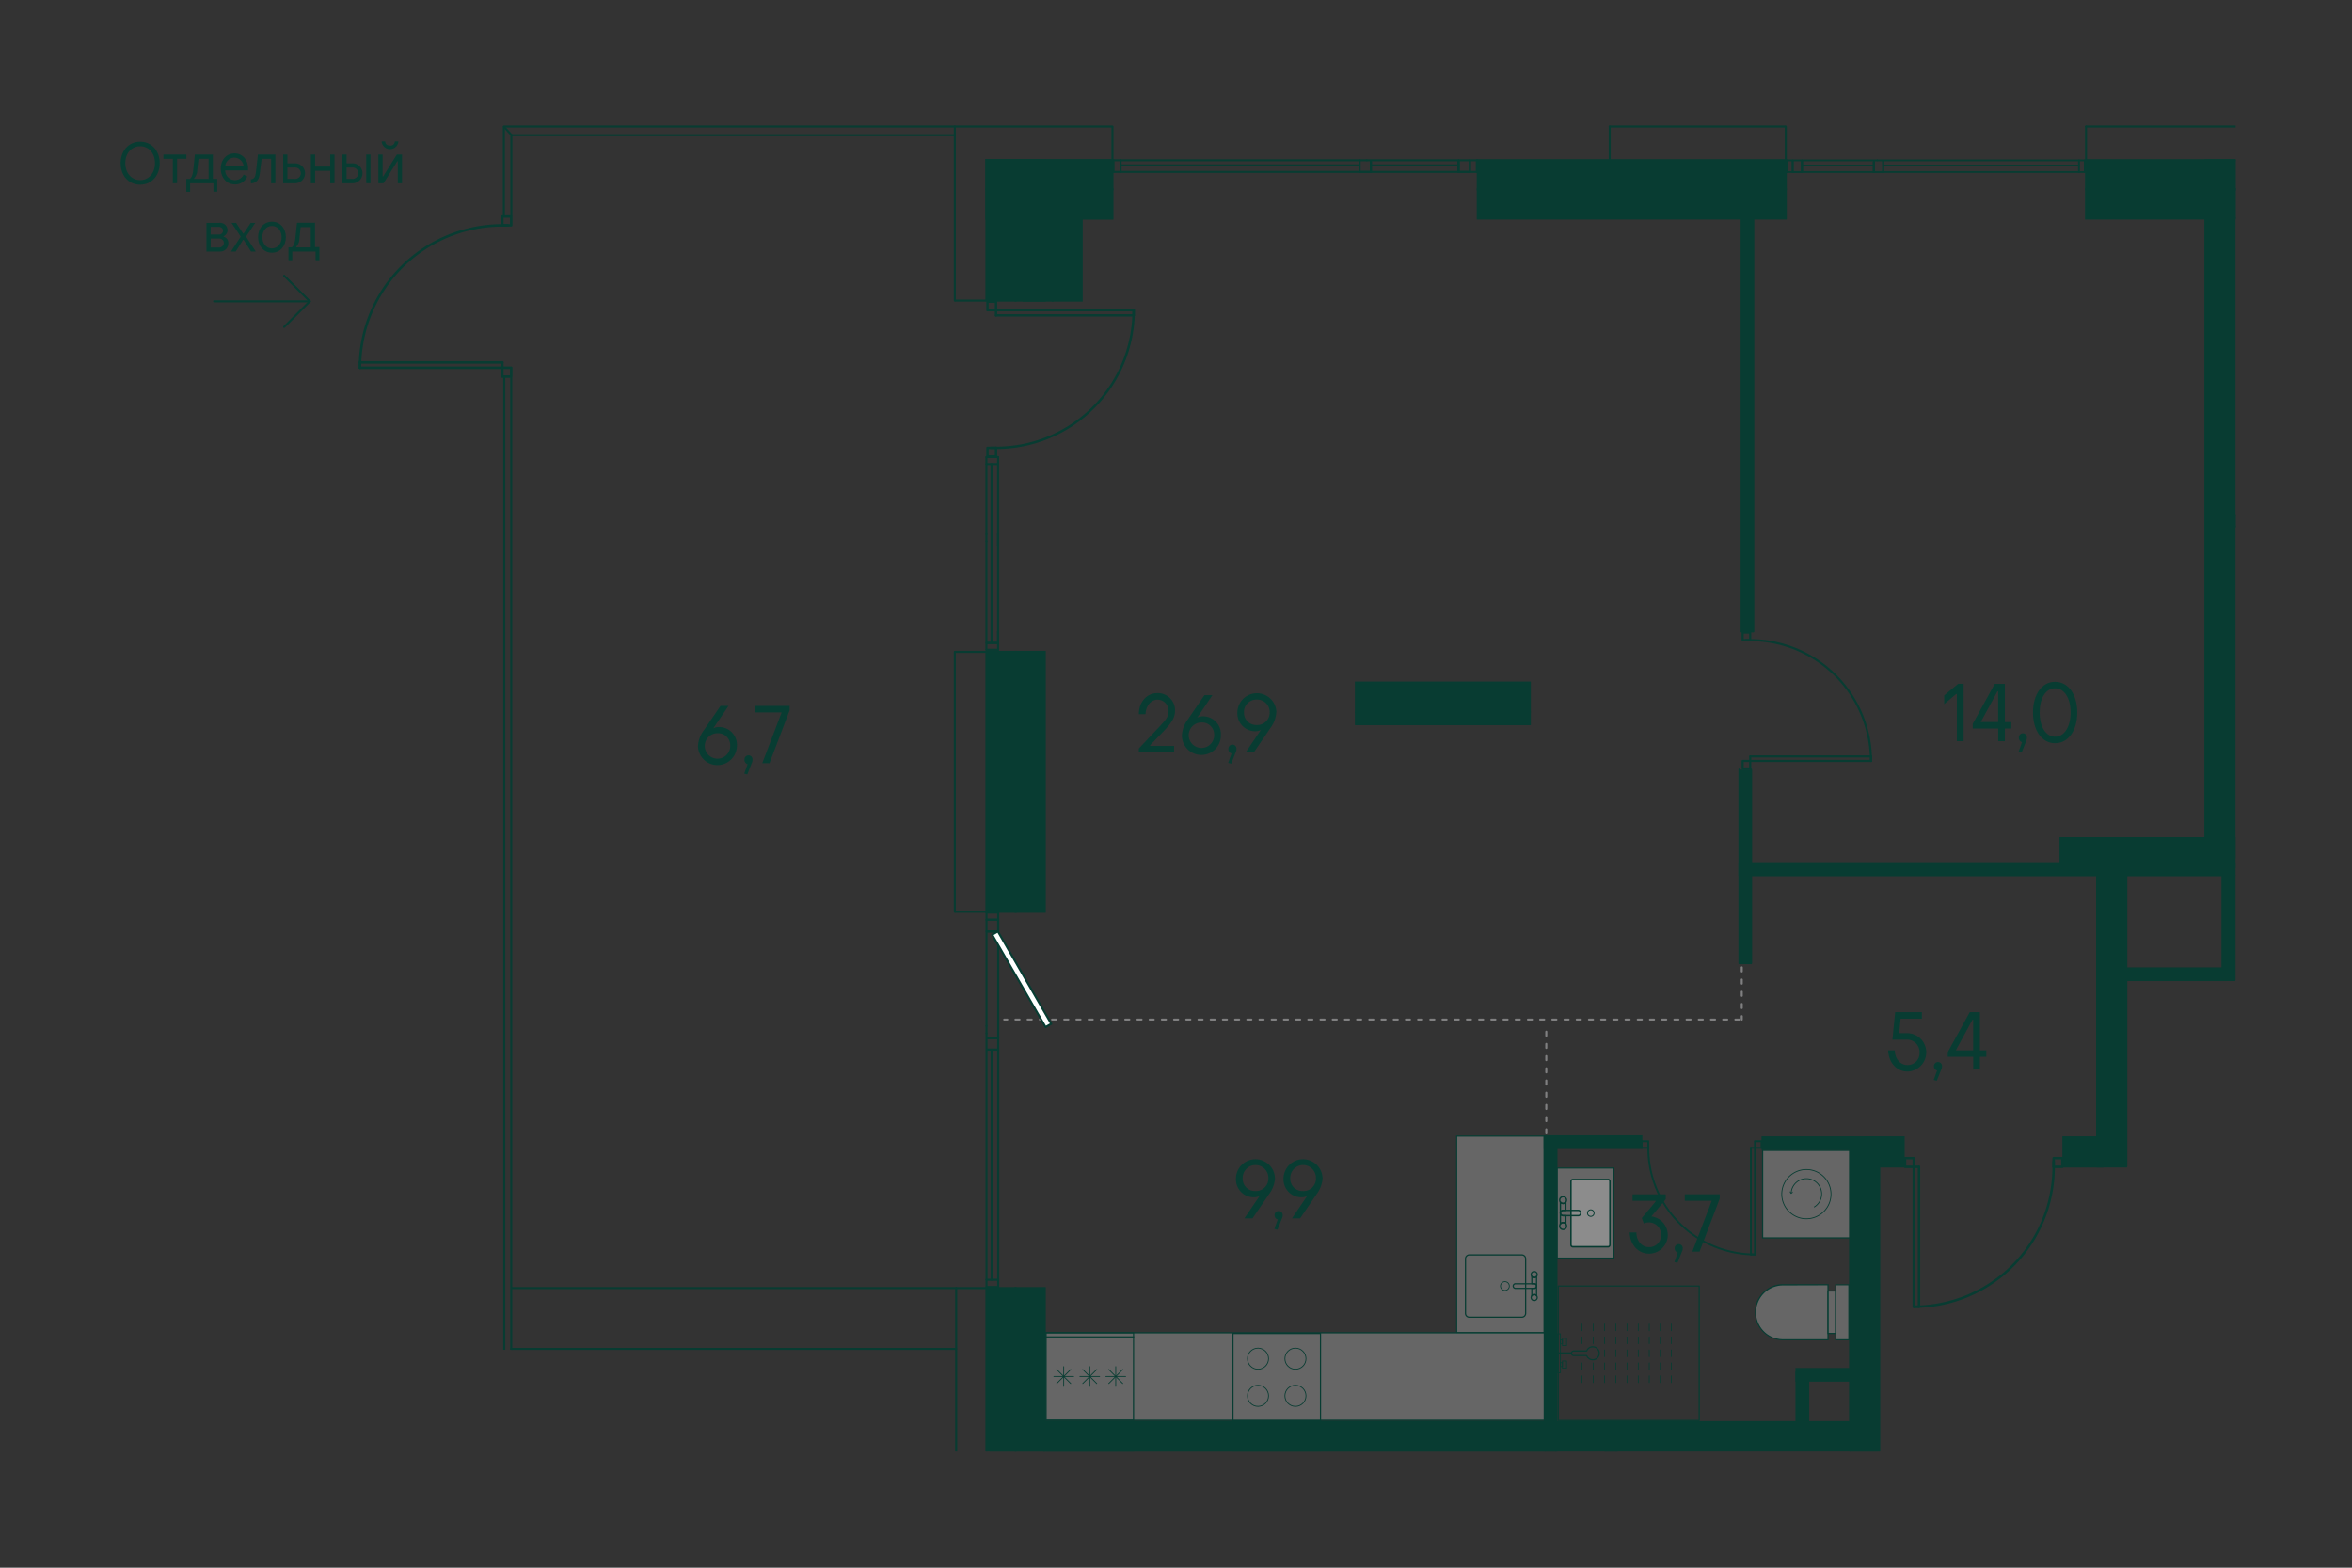 <svg id="Слой_1" data-name="Слой 1" xmlns="http://www.w3.org/2000/svg" xmlns:xlink="http://www.w3.org/1999/xlink" viewBox="0 0 867.4 578.27"><rect x="0" y="0" width="867.4" height="578.27" fill="#333333" stroke="none"/><defs><clipPath id="clip-path"><rect width="867.4" height="578.27" fill="none"/></clipPath><clipPath id="clip-path-2"><polygon points="40.82 42.52 40.82 497.9 352.23 497.9 352.23 535.41 824.5 535.41 824.5 42.52 40.82 42.52" fill="none"/></clipPath><clipPath id="clip-path-3"><rect x="650.03" y="424.34" width="32.29" height="32.29" fill="none"/></clipPath><clipPath id="clip-path-6"><rect x="647.4" y="473.89" width="26.76" height="20.28" fill="none"/></clipPath><clipPath id="clip-path-7"><rect x="647.4" y="473.89" width="26.76" height="20.28" fill="none"/></clipPath><clipPath id="clip-path-8"><rect x="674.17" y="476.19" width="2.83" height="15.68" fill="none"/></clipPath><clipPath id="clip-path-9"><rect x="674.17" y="476.19" width="2.83" height="15.68" fill="none"/></clipPath><clipPath id="clip-path-10"><rect x="677.02" y="473.89" width="4.85" height="20.28" fill="none"/></clipPath><clipPath id="clip-path-11"><rect x="677.02" y="473.89" width="4.85" height="20.28" fill="none"/></clipPath><clipPath id="clip-path-12"><rect x="574.23" y="430.84" width="20.93" height="33.25" fill="none"/></clipPath><clipPath id="clip-path-13"><rect x="574.23" y="430.84" width="20.93" height="33.25" fill="none"/></clipPath><clipPath id="clip-path-14"><rect x="579.37" y="435.07" width="14.3" height="24.79" fill="none"/></clipPath><clipPath id="clip-path-15"><rect x="579.37" y="435.07" width="14.3" height="24.79" fill="none"/></clipPath><clipPath id="clip-path-17"><rect x="385.01" y="535.31" width="184.16" height="32.29" fill="none"/></clipPath><clipPath id="clip-path-19"><rect x="536.9" y="567.59" width="32.29" height="73.37" fill="none"/></clipPath><clipPath id="clip-path-21"><rect x="537.19" y="419.05" width="32.29" height="72.55" fill="none"/></clipPath><clipPath id="clip-path-24"><rect x="385.41" y="491.62" width="184.14" height="32.29" fill="none"/></clipPath><clipPath id="clip-path-25"><rect x="385.41" y="491.62" width="184.14" height="32.29" fill="none"/></clipPath></defs><g clip-path="url(#clip-path)"><line x1="641.49" y1="376.08" x2="370.34" y2="376.08" fill="none" stroke="#808081" stroke-linecap="round" stroke-linejoin="round" stroke-width="0.75" stroke-dasharray="1.5 3"/><line x1="570.26" y1="380.56" x2="570.26" y2="426.81" fill="none" stroke="#808081" stroke-linecap="round" stroke-linejoin="round" stroke-width="0.75" stroke-dasharray="1.5 3"/><line x1="642.35" y1="329.83" x2="642.35" y2="376.08" fill="none" stroke="#808081" stroke-linecap="round" stroke-linejoin="round" stroke-width="0.75" stroke-dasharray="1.5 3"/><g clip-path="url(#clip-path-2)"><g opacity="0.25"><g clip-path="url(#clip-path-3)"><rect x="650.03" y="424.34" width="32.29" height="32.29" fill="#fff"/></g></g></g><path d="M650.26,424.56H682.1V456.4H650.26Zm-.45,32.29h32.74V424.11H649.81Z" fill="#083c32"/><g clip-path="url(#clip-path-2)"><path d="M657.1,440.48a9.08,9.08,0,1,0,9.08-9.08A9.08,9.08,0,0,0,657.1,440.48Z" fill="none" stroke="#083c32" stroke-miterlimit="10" stroke-width="0.3"/><path d="M669,445.27a5.63,5.63,0,1,0-8.44-5.22" fill="none" stroke="#083c32" stroke-miterlimit="10" stroke-width="0.3"/></g><polygon points="660.09 439.84 660.55 440.39 661.1 439.94 661.15 439.51 660.59 439.96 660.13 439.41 660.09 439.84" fill="#083c32"/><g clip-path="url(#clip-path-2)"><g opacity="0.25"><g clip-path="url(#clip-path-6)"><g clip-path="url(#clip-path-7)"><path d="M657.54,494.17a10.14,10.14,0,1,1,0-20.28h16.62v20.28Z" fill="#fff"/></g></g></g><path d="M673.94,474.11V494h-16.4a9.92,9.92,0,1,1,0-19.84Zm.45-.45H657.54a10.37,10.37,0,0,0,0,20.74h16.85Z" fill="#083c32"/><g opacity="0.25"><g clip-path="url(#clip-path-8)"><g clip-path="url(#clip-path-9)"><rect x="674.17" y="476.19" width="2.83" height="15.68" fill="#fff"/></g></g></g><path d="M676.78,491.65h-2.39V476.41h2.39Zm.45-15.69h-3.29V492.1h3.29Z" fill="#083c32"/><g opacity="0.25"><g clip-path="url(#clip-path-10)"><g clip-path="url(#clip-path-11)"><rect x="677.02" y="473.89" width="4.85" height="20.28" fill="#fff"/></g></g></g><path d="M681.64,494h-4.4V474.11h4.4Zm.46-20.29h-5.31V494.4h5.31Z" fill="#083c32"/><g opacity="0.25"><g clip-path="url(#clip-path-12)"><g clip-path="url(#clip-path-13)"><rect x="574.23" y="430.84" width="20.93" height="33.25" fill="#fff"/></g></g></g><path d="M594.94,463.86H574.46v-32.8h20.48Zm.45-33.24H574v33.7h21.39Z" fill="#083c32"/><g opacity="0.25"><g clip-path="url(#clip-path-14)"><g clip-path="url(#clip-path-15)"><path d="M580.08,435.07H593a.71.71,0,0,1,.71.71v23.38a.71.71,0,0,1-.71.71H580.08a.7.7,0,0,1-.7-.7V435.77A.71.71,0,0,1,580.08,435.07Z" fill="#fff"/></g></g></g><path d="M593,435.32a.45.45,0,0,1,.45.46v23.38a.45.45,0,0,1-.45.45H580.08a.45.45,0,0,1-.45-.45V435.78a.45.45,0,0,1,.45-.46Zm0-.51H580.08a1,1,0,0,0-1,1v23.38a1,1,0,0,0,1,1H593a1,1,0,0,0,1-1V435.78a1,1,0,0,0-1-1" fill="#083c32"/><path d="M586.67,446.26a1.21,1.21,0,1,1-1.21,1.21A1.21,1.21,0,0,1,586.67,446.26Z" fill="none" stroke="#083c32" stroke-linecap="round" stroke-linejoin="round" stroke-width="0.34"/><path d="M576.46,451a1.23,1.23,0,0,1,1,.52v-3.1h-1a1,1,0,0,1-1-1v4.06A1.23,1.23,0,0,1,576.46,451Z" fill="none" stroke="#083c32" stroke-linecap="round" stroke-linejoin="round" stroke-width="0.51"/><path d="M576.46,443.92a1.23,1.23,0,0,1-1-.52v4.07a1,1,0,0,1,1-1h1v-3.1A1.23,1.23,0,0,1,576.46,443.92Z" fill="none" stroke="#083c32" stroke-linecap="round" stroke-linejoin="round" stroke-width="0.51"/><path d="M575.47,447.47h0a1,1,0,0,1,1-1h5.75a1,1,0,0,1,0,1.93h-5.75A1,1,0,0,1,575.47,447.47Z" fill="none" stroke="#083c32" stroke-linecap="round" stroke-linejoin="round" stroke-width="0.51"/><path d="M576.46,451a1.26,1.26,0,1,1-1.25,1.26A1.26,1.26,0,0,1,576.46,451Z" fill="none" stroke="#083c32" stroke-linecap="round" stroke-linejoin="round" stroke-width="0.51"/><path d="M576.46,441.42a1.25,1.25,0,1,1-1.25,1.25A1.25,1.25,0,0,1,576.46,441.42Z" fill="none" stroke="#083c32" stroke-linecap="round" stroke-linejoin="round" stroke-width="0.51"/><line x1="673.03" y1="571.57" x2="673.03" y2="569.09" fill="none" stroke="#083c32" stroke-linecap="round" stroke-miterlimit="10" stroke-width="0.3"/><line x1="673.03" y1="566.78" x2="673.03" y2="564.3" fill="none" stroke="#083c32" stroke-linecap="round" stroke-miterlimit="10" stroke-width="0.3"/><line x1="673.03" y1="557.21" x2="673.03" y2="554.73" fill="none" stroke="#083c32" stroke-linecap="round" stroke-miterlimit="10" stroke-width="0.3"/><line x1="673.03" y1="552.42" x2="673.03" y2="549.94" fill="none" stroke="#083c32" stroke-linecap="round" stroke-miterlimit="10" stroke-width="0.3"/><line x1="656.43" y1="571.57" x2="656.43" y2="569.09" fill="none" stroke="#083c32" stroke-linecap="round" stroke-miterlimit="10" stroke-width="0.3"/><line x1="656.43" y1="566.78" x2="656.43" y2="564.3" fill="none" stroke="#083c32" stroke-linecap="round" stroke-miterlimit="10" stroke-width="0.3"/><line x1="656.43" y1="561.99" x2="656.43" y2="559.52" fill="none" stroke="#083c32" stroke-linecap="round" stroke-miterlimit="10" stroke-width="0.3"/><line x1="656.43" y1="557.21" x2="656.43" y2="554.73" fill="none" stroke="#083c32" stroke-linecap="round" stroke-miterlimit="10" stroke-width="0.3"/><line x1="656.43" y1="552.42" x2="656.43" y2="549.94" fill="none" stroke="#083c32" stroke-linecap="round" stroke-miterlimit="10" stroke-width="0.3"/><line x1="660.58" y1="571.57" x2="660.58" y2="569.09" fill="none" stroke="#083c32" stroke-linecap="round" stroke-miterlimit="10" stroke-width="0.3"/><line x1="660.58" y1="566.78" x2="660.58" y2="564.3" fill="none" stroke="#083c32" stroke-linecap="round" stroke-miterlimit="10" stroke-width="0.3"/><line x1="660.58" y1="561.99" x2="660.58" y2="559.52" fill="none" stroke="#083c32" stroke-linecap="round" stroke-miterlimit="10" stroke-width="0.3"/><line x1="660.58" y1="557.21" x2="660.58" y2="554.73" fill="none" stroke="#083c32" stroke-linecap="round" stroke-miterlimit="10" stroke-width="0.3"/><line x1="660.58" y1="552.42" x2="660.58" y2="549.94" fill="none" stroke="#083c32" stroke-linecap="round" stroke-miterlimit="10" stroke-width="0.3"/><line x1="664.73" y1="571.57" x2="664.73" y2="569.09" fill="none" stroke="#083c32" stroke-linecap="round" stroke-miterlimit="10" stroke-width="0.3"/><line x1="664.73" y1="566.78" x2="664.73" y2="564.3" fill="none" stroke="#083c32" stroke-linecap="round" stroke-miterlimit="10" stroke-width="0.3"/><line x1="664.73" y1="561.99" x2="664.73" y2="559.52" fill="none" stroke="#083c32" stroke-linecap="round" stroke-miterlimit="10" stroke-width="0.3"/><line x1="664.73" y1="557.21" x2="664.73" y2="554.73" fill="none" stroke="#083c32" stroke-linecap="round" stroke-miterlimit="10" stroke-width="0.3"/><line x1="664.73" y1="552.42" x2="664.73" y2="549.94" fill="none" stroke="#083c32" stroke-linecap="round" stroke-miterlimit="10" stroke-width="0.3"/><line x1="668.88" y1="571.57" x2="668.88" y2="569.09" fill="none" stroke="#083c32" stroke-linecap="round" stroke-miterlimit="10" stroke-width="0.3"/><line x1="668.88" y1="566.78" x2="668.88" y2="564.3" fill="none" stroke="#083c32" stroke-linecap="round" stroke-miterlimit="10" stroke-width="0.3"/><line x1="668.88" y1="557.21" x2="668.88" y2="554.73" fill="none" stroke="#083c32" stroke-linecap="round" stroke-miterlimit="10" stroke-width="0.3"/><line x1="668.88" y1="552.42" x2="668.88" y2="549.94" fill="none" stroke="#083c32" stroke-linecap="round" stroke-miterlimit="10" stroke-width="0.3"/><line x1="652.28" y1="571.57" x2="652.28" y2="569.09" fill="none" stroke="#083c32" stroke-linecap="round" stroke-miterlimit="10" stroke-width="0.3"/><line x1="652.28" y1="566.78" x2="652.28" y2="564.3" fill="none" stroke="#083c32" stroke-linecap="round" stroke-miterlimit="10" stroke-width="0.3"/><line x1="652.28" y1="561.99" x2="652.28" y2="559.52" fill="none" stroke="#083c32" stroke-linecap="round" stroke-miterlimit="10" stroke-width="0.3"/><line x1="652.28" y1="557.21" x2="652.28" y2="554.73" fill="none" stroke="#083c32" stroke-linecap="round" stroke-miterlimit="10" stroke-width="0.3"/><line x1="652.28" y1="552.42" x2="652.28" y2="549.94" fill="none" stroke="#083c32" stroke-linecap="round" stroke-miterlimit="10" stroke-width="0.3"/><line x1="648.23" y1="571.57" x2="648.23" y2="569.09" fill="none" stroke="#083c32" stroke-linecap="round" stroke-miterlimit="10" stroke-width="0.3"/><line x1="648.23" y1="566.78" x2="648.23" y2="564.3" fill="none" stroke="#083c32" stroke-linecap="round" stroke-miterlimit="10" stroke-width="0.3"/><line x1="648.23" y1="561.99" x2="648.23" y2="559.52" fill="none" stroke="#083c32" stroke-linecap="round" stroke-miterlimit="10" stroke-width="0.3"/><line x1="648.23" y1="557.21" x2="648.23" y2="554.73" fill="none" stroke="#083c32" stroke-linecap="round" stroke-miterlimit="10" stroke-width="0.3"/><line x1="648.23" y1="552.42" x2="648.23" y2="549.94" fill="none" stroke="#083c32" stroke-linecap="round" stroke-miterlimit="10" stroke-width="0.3"/><line x1="644.17" y1="571.57" x2="644.17" y2="569.09" fill="none" stroke="#083c32" stroke-linecap="round" stroke-miterlimit="10" stroke-width="0.3"/><line x1="644.17" y1="566.78" x2="644.17" y2="564.3" fill="none" stroke="#083c32" stroke-linecap="round" stroke-miterlimit="10" stroke-width="0.3"/><line x1="644.17" y1="561.99" x2="644.17" y2="559.52" fill="none" stroke="#083c32" stroke-linecap="round" stroke-miterlimit="10" stroke-width="0.3"/><line x1="644.17" y1="557.21" x2="644.17" y2="554.73" fill="none" stroke="#083c32" stroke-linecap="round" stroke-miterlimit="10" stroke-width="0.3"/><line x1="644.17" y1="552.42" x2="644.17" y2="549.94" fill="none" stroke="#083c32" stroke-linecap="round" stroke-miterlimit="10" stroke-width="0.3"/><line x1="640.11" y1="571.57" x2="640.11" y2="569.09" fill="none" stroke="#083c32" stroke-linecap="round" stroke-miterlimit="10" stroke-width="0.3"/><line x1="640.11" y1="566.78" x2="640.11" y2="564.3" fill="none" stroke="#083c32" stroke-linecap="round" stroke-miterlimit="10" stroke-width="0.3"/><line x1="640.11" y1="561.99" x2="640.11" y2="559.52" fill="none" stroke="#083c32" stroke-linecap="round" stroke-miterlimit="10" stroke-width="0.3"/><line x1="640.11" y1="557.21" x2="640.11" y2="554.73" fill="none" stroke="#083c32" stroke-linecap="round" stroke-miterlimit="10" stroke-width="0.3"/><line x1="640.11" y1="552.42" x2="640.11" y2="549.94" fill="none" stroke="#083c32" stroke-linecap="round" stroke-miterlimit="10" stroke-width="0.3"/><path d="M669.08,558.37a2.39,2.39,0,1,0,2.22,3.23h4.76a.85.85,0,0,0,0-1.7H671.3A2.39,2.39,0,0,0,669.08,558.37Z" fill="none" stroke="#083c32" stroke-linecap="round" stroke-linejoin="round" stroke-width="0.45"/><line x1="677.04" y1="560.75" x2="681.92" y2="560.75" fill="none" stroke="#083c32" stroke-linecap="round" stroke-miterlimit="10" stroke-width="0.75"/><rect x="680.99" y="553.58" width="1.11" height="14.34" fill="none" stroke="#083c32" stroke-linecap="round" stroke-miterlimit="10" stroke-width="0.3"/><rect x="678.73" y="563.6" width="1.51" height="2.67" fill="none" stroke="#083c32" stroke-linecap="round" stroke-miterlimit="10" stroke-width="0.3"/><rect x="678.73" y="555.24" width="1.51" height="2.67" fill="none" stroke="#083c32" stroke-linecap="round" stroke-miterlimit="10" stroke-width="0.3"/><rect x="680.23" y="564.22" width="0.76" height="1.43" fill="none" stroke="#083c32" stroke-linecap="round" stroke-miterlimit="10" stroke-width="0.3"/><rect x="680.23" y="555.86" width="0.76" height="1.43" fill="none" stroke="#083c32" stroke-linecap="round" stroke-miterlimit="10" stroke-width="0.3"/><rect x="629.81" y="535.96" width="51.99" height="49.6" fill="none" stroke="#083c32" stroke-linecap="round" stroke-linejoin="round" stroke-width="0.45"/><line x1="583.43" y1="488.37" x2="583.43" y2="490.85" fill="none" stroke="#083c32" stroke-linecap="round" stroke-miterlimit="10" stroke-width="0.3"/><line x1="583.43" y1="493.16" x2="583.43" y2="495.63" fill="none" stroke="#083c32" stroke-linecap="round" stroke-miterlimit="10" stroke-width="0.3"/><line x1="583.43" y1="502.73" x2="583.43" y2="505.21" fill="none" stroke="#083c32" stroke-linecap="round" stroke-miterlimit="10" stroke-width="0.3"/><line x1="583.43" y1="507.51" x2="583.43" y2="509.99" fill="none" stroke="#083c32" stroke-linecap="round" stroke-miterlimit="10" stroke-width="0.3"/><line x1="600.03" y1="488.37" x2="600.03" y2="490.85" fill="none" stroke="#083c32" stroke-linecap="round" stroke-miterlimit="10" stroke-width="0.3"/><line x1="600.03" y1="493.16" x2="600.03" y2="495.63" fill="none" stroke="#083c32" stroke-linecap="round" stroke-miterlimit="10" stroke-width="0.3"/><line x1="600.03" y1="497.94" x2="600.03" y2="500.42" fill="none" stroke="#083c32" stroke-linecap="round" stroke-miterlimit="10" stroke-width="0.3"/><line x1="600.03" y1="502.73" x2="600.03" y2="505.21" fill="none" stroke="#083c32" stroke-linecap="round" stroke-miterlimit="10" stroke-width="0.3"/><line x1="600.03" y1="507.51" x2="600.03" y2="509.99" fill="none" stroke="#083c32" stroke-linecap="round" stroke-miterlimit="10" stroke-width="0.3"/><line x1="595.88" y1="488.37" x2="595.88" y2="490.85" fill="none" stroke="#083c32" stroke-linecap="round" stroke-miterlimit="10" stroke-width="0.3"/><line x1="595.88" y1="493.16" x2="595.88" y2="495.63" fill="none" stroke="#083c32" stroke-linecap="round" stroke-miterlimit="10" stroke-width="0.3"/><line x1="595.88" y1="497.94" x2="595.88" y2="500.42" fill="none" stroke="#083c32" stroke-linecap="round" stroke-miterlimit="10" stroke-width="0.3"/><line x1="595.88" y1="502.73" x2="595.88" y2="505.21" fill="none" stroke="#083c32" stroke-linecap="round" stroke-miterlimit="10" stroke-width="0.3"/><line x1="595.88" y1="507.51" x2="595.88" y2="509.99" fill="none" stroke="#083c32" stroke-linecap="round" stroke-miterlimit="10" stroke-width="0.3"/><line x1="591.73" y1="488.37" x2="591.73" y2="490.85" fill="none" stroke="#083c32" stroke-linecap="round" stroke-miterlimit="10" stroke-width="0.3"/><line x1="591.73" y1="493.16" x2="591.73" y2="495.63" fill="none" stroke="#083c32" stroke-linecap="round" stroke-miterlimit="10" stroke-width="0.3"/><line x1="591.73" y1="497.94" x2="591.73" y2="500.42" fill="none" stroke="#083c32" stroke-linecap="round" stroke-miterlimit="10" stroke-width="0.3"/><line x1="591.73" y1="502.73" x2="591.73" y2="505.21" fill="none" stroke="#083c32" stroke-linecap="round" stroke-miterlimit="10" stroke-width="0.3"/><line x1="591.73" y1="507.51" x2="591.73" y2="509.99" fill="none" stroke="#083c32" stroke-linecap="round" stroke-miterlimit="10" stroke-width="0.3"/><line x1="587.58" y1="488.37" x2="587.58" y2="490.85" fill="none" stroke="#083c32" stroke-linecap="round" stroke-miterlimit="10" stroke-width="0.3"/><line x1="587.58" y1="493.16" x2="587.58" y2="495.63" fill="none" stroke="#083c32" stroke-linecap="round" stroke-miterlimit="10" stroke-width="0.3"/><line x1="587.58" y1="502.73" x2="587.58" y2="505.21" fill="none" stroke="#083c32" stroke-linecap="round" stroke-miterlimit="10" stroke-width="0.3"/><line x1="587.58" y1="507.51" x2="587.58" y2="509.99" fill="none" stroke="#083c32" stroke-linecap="round" stroke-miterlimit="10" stroke-width="0.3"/><line x1="604.18" y1="488.37" x2="604.18" y2="490.85" fill="none" stroke="#083c32" stroke-linecap="round" stroke-miterlimit="10" stroke-width="0.3"/><line x1="604.18" y1="493.16" x2="604.18" y2="495.63" fill="none" stroke="#083c32" stroke-linecap="round" stroke-miterlimit="10" stroke-width="0.3"/><line x1="604.18" y1="497.94" x2="604.18" y2="500.42" fill="none" stroke="#083c32" stroke-linecap="round" stroke-miterlimit="10" stroke-width="0.3"/><line x1="604.18" y1="502.73" x2="604.18" y2="505.21" fill="none" stroke="#083c32" stroke-linecap="round" stroke-miterlimit="10" stroke-width="0.3"/><line x1="604.18" y1="507.51" x2="604.18" y2="509.99" fill="none" stroke="#083c32" stroke-linecap="round" stroke-miterlimit="10" stroke-width="0.3"/><line x1="608.23" y1="488.37" x2="608.23" y2="490.85" fill="none" stroke="#083c32" stroke-linecap="round" stroke-miterlimit="10" stroke-width="0.3"/><line x1="608.23" y1="493.16" x2="608.23" y2="495.63" fill="none" stroke="#083c32" stroke-linecap="round" stroke-miterlimit="10" stroke-width="0.3"/><line x1="608.23" y1="497.94" x2="608.23" y2="500.42" fill="none" stroke="#083c32" stroke-linecap="round" stroke-miterlimit="10" stroke-width="0.3"/><line x1="608.23" y1="502.73" x2="608.23" y2="505.21" fill="none" stroke="#083c32" stroke-linecap="round" stroke-miterlimit="10" stroke-width="0.3"/><line x1="608.23" y1="507.51" x2="608.23" y2="509.99" fill="none" stroke="#083c32" stroke-linecap="round" stroke-miterlimit="10" stroke-width="0.3"/><line x1="612.29" y1="488.37" x2="612.29" y2="490.85" fill="none" stroke="#083c32" stroke-linecap="round" stroke-miterlimit="10" stroke-width="0.3"/><line x1="612.29" y1="493.16" x2="612.29" y2="495.63" fill="none" stroke="#083c32" stroke-linecap="round" stroke-miterlimit="10" stroke-width="0.3"/><line x1="612.29" y1="497.94" x2="612.29" y2="500.42" fill="none" stroke="#083c32" stroke-linecap="round" stroke-miterlimit="10" stroke-width="0.3"/><line x1="612.29" y1="502.73" x2="612.29" y2="505.21" fill="none" stroke="#083c32" stroke-linecap="round" stroke-miterlimit="10" stroke-width="0.3"/><line x1="612.29" y1="507.51" x2="612.29" y2="509.99" fill="none" stroke="#083c32" stroke-linecap="round" stroke-miterlimit="10" stroke-width="0.3"/><line x1="616.35" y1="488.37" x2="616.35" y2="490.85" fill="none" stroke="#083c32" stroke-linecap="round" stroke-miterlimit="10" stroke-width="0.3"/><line x1="616.35" y1="493.16" x2="616.35" y2="495.63" fill="none" stroke="#083c32" stroke-linecap="round" stroke-miterlimit="10" stroke-width="0.3"/><line x1="616.35" y1="497.94" x2="616.35" y2="500.42" fill="none" stroke="#083c32" stroke-linecap="round" stroke-miterlimit="10" stroke-width="0.3"/><line x1="616.35" y1="502.73" x2="616.35" y2="505.21" fill="none" stroke="#083c32" stroke-linecap="round" stroke-miterlimit="10" stroke-width="0.3"/><line x1="616.35" y1="507.51" x2="616.35" y2="509.99" fill="none" stroke="#083c32" stroke-linecap="round" stroke-miterlimit="10" stroke-width="0.3"/><path d="M587.38,501.57a2.39,2.39,0,1,0-2.22-3.24H580.4a.85.85,0,0,0,0,1.7h4.76A2.38,2.38,0,0,0,587.38,501.57Z" fill="none" stroke="#083c32" stroke-linecap="round" stroke-linejoin="round" stroke-width="0.45"/><line x1="579.42" y1="499.18" x2="574.54" y2="499.18" fill="none" stroke="#083c32" stroke-linecap="round" stroke-miterlimit="10" stroke-width="0.75"/><rect x="574.36" y="492.01" width="1.11" height="14.34" fill="none" stroke="#083c32" stroke-linecap="round" stroke-miterlimit="10" stroke-width="0.3"/><rect x="576.22" y="493.67" width="1.51" height="2.67" fill="none" stroke="#083c32" stroke-linecap="round" stroke-miterlimit="10" stroke-width="0.3"/><rect x="576.22" y="502.03" width="1.51" height="2.67" fill="none" stroke="#083c32" stroke-linecap="round" stroke-miterlimit="10" stroke-width="0.3"/><rect x="575.47" y="494.29" width="0.76" height="1.43" fill="none" stroke="#083c32" stroke-linecap="round" stroke-miterlimit="10" stroke-width="0.3"/><rect x="575.47" y="502.64" width="0.76" height="1.43" fill="none" stroke="#083c32" stroke-linecap="round" stroke-miterlimit="10" stroke-width="0.3"/><rect x="574.66" y="474.38" width="51.99" height="49.6" fill="none" stroke="#083c32" stroke-linecap="round" stroke-linejoin="round" stroke-width="0.45"/></g><g clip-path="url(#clip-path-2)"><g opacity="0.25"><g clip-path="url(#clip-path-17)"><rect x="385.01" y="535.31" width="184.16" height="32.29" fill="#fff"/></g></g></g><rect x="384.78" y="535.09" width="184.61" height="0.32" fill="#083c32"/><g clip-path="url(#clip-path-2)"><g opacity="0.25"><g clip-path="url(#clip-path-19)"><rect x="536.9" y="567.58" width="32.29" height="73.37" fill="#fff"/></g></g></g><g clip-path="url(#clip-path-2)"><g opacity="0.25"><g clip-path="url(#clip-path-21)"><rect x="537.19" y="419.05" width="32.29" height="72.56" fill="#fff"/></g></g></g><path d="M537.41,419.28h31.84v72.1H537.41ZM537,491.83H569.7v-73H537Z" fill="#083c32"/><rect x="454.48" y="535.08" width="32.74" height="0.32" fill="#083c32"/><g clip-path="url(#clip-path-2)"><circle cx="463.94" cy="544.61" r="3.89" transform="translate(-20.56 18.21) rotate(-2.2)" fill="none" stroke="#083c32" stroke-miterlimit="10" stroke-width="0.3"/><circle cx="463.94" cy="558.3" r="3.89" transform="translate(-11.07 9.38) rotate(-1.15)" fill="none" stroke="#083c32" stroke-miterlimit="10" stroke-width="0.3"/><circle cx="477.75" cy="558.3" r="3.89" transform="translate(-11.06 9.66) rotate(-1.15)" fill="none" stroke="#083c32" stroke-miterlimit="10" stroke-width="0.3"/><circle cx="477.75" cy="544.61" r="3.89" transform="translate(-20.55 18.74) rotate(-2.2)" fill="none" stroke="#083c32" stroke-miterlimit="10" stroke-width="0.3"/></g><rect x="385.52" y="535.03" width="32.74" height="0.38" fill="#083c32"/><g clip-path="url(#clip-path-2)"><path d="M561.08,572.59a1.16,1.16,0,0,1,1.17,1.16v19.72a1.16,1.16,0,0,1-1.17,1.15H542.16a1.16,1.16,0,0,1-1.16-1.15V573.75a1.16,1.16,0,0,1,1.16-1.16Zm0-.44H542.16a1.61,1.61,0,0,0-1.61,1.6v19.72a1.6,1.6,0,0,0,1.61,1.59h18.92a1.6,1.6,0,0,0,1.61-1.59V573.75a1.61,1.61,0,0,0-1.61-1.6" fill="#083c32"/><path d="M565.56,580.54a1.09,1.09,0,1,1,1.08-1.08A1.08,1.08,0,0,1,565.56,580.54Z" fill="none" stroke="#083c32" stroke-linecap="round" stroke-linejoin="round" stroke-width="0.44"/><g opacity="0.25"><g clip-path="url(#clip-path-24)"><g clip-path="url(#clip-path-25)"><rect x="385.41" y="491.62" width="184.14" height="32.29" fill="#fff"/></g></g></g><path d="M569.32,523.68H385.63V491.84H569.32Zm.46-32.29H385.18v32.74h184.6Z" fill="#083c32"/><path d="M486.77,523.94H454.93V492.1h31.84Zm.44-32.29H454.48v32.74h32.73Z" fill="#083c32"/><circle cx="477.75" cy="514.87" r="3.89" fill="none" stroke="#083c32" stroke-miterlimit="10" stroke-width="0.3"/><circle cx="477.75" cy="501.17" r="3.89" fill="none" stroke="#083c32" stroke-miterlimit="10" stroke-width="0.3"/><circle cx="463.94" cy="501.17" r="3.89" fill="none" stroke="#083c32" stroke-miterlimit="10" stroke-width="0.3"/><circle cx="463.94" cy="514.87" r="3.89" fill="none" stroke="#083c32" stroke-miterlimit="10" stroke-width="0.3"/><path d="M417.81,523.66H386V491.82h31.84Zm.45-32.29H385.52v32.74h32.74Z" fill="#083c32"/><line x1="395.95" y1="507.74" x2="388.64" y2="507.74" fill="none" stroke="#083c32" stroke-linecap="round" stroke-miterlimit="10" stroke-width="0.3"/><line x1="392.29" y1="504.09" x2="392.29" y2="511.39" fill="none" stroke="#083c32" stroke-linecap="round" stroke-miterlimit="10" stroke-width="0.3"/><line x1="394.88" y1="510.33" x2="389.71" y2="505.16" fill="none" stroke="#083c32" stroke-linecap="round" stroke-miterlimit="10" stroke-width="0.3"/><line x1="394.88" y1="505.16" x2="389.71" y2="510.32" fill="none" stroke="#083c32" stroke-linecap="round" stroke-miterlimit="10" stroke-width="0.3"/><line x1="405.54" y1="507.74" x2="398.24" y2="507.74" fill="none" stroke="#083c32" stroke-linecap="round" stroke-miterlimit="10" stroke-width="0.3"/><line x1="401.89" y1="504.09" x2="401.89" y2="511.39" fill="none" stroke="#083c32" stroke-linecap="round" stroke-miterlimit="10" stroke-width="0.3"/><line x1="404.47" y1="510.33" x2="399.31" y2="505.16" fill="none" stroke="#083c32" stroke-linecap="round" stroke-miterlimit="10" stroke-width="0.3"/><line x1="404.47" y1="505.16" x2="399.31" y2="510.32" fill="none" stroke="#083c32" stroke-linecap="round" stroke-miterlimit="10" stroke-width="0.3"/><line x1="415.13" y1="507.74" x2="407.83" y2="507.74" fill="none" stroke="#083c32" stroke-linecap="round" stroke-miterlimit="10" stroke-width="0.3"/><line x1="411.48" y1="504.09" x2="411.48" y2="511.39" fill="none" stroke="#083c32" stroke-linecap="round" stroke-miterlimit="10" stroke-width="0.3"/><line x1="414.06" y1="510.33" x2="408.9" y2="505.16" fill="none" stroke="#083c32" stroke-linecap="round" stroke-miterlimit="10" stroke-width="0.3"/><line x1="414.06" y1="505.16" x2="408.9" y2="510.32" fill="none" stroke="#083c32" stroke-linecap="round" stroke-miterlimit="10" stroke-width="0.3"/><line x1="385.52" y1="493.13" x2="418.26" y2="493.13" fill="none" stroke="#083c32" stroke-linejoin="round" stroke-width="0.45"/><path d="M561.22,463.12a1.19,1.19,0,0,1,1.2,1.18v20.16a1.19,1.19,0,0,1-1.2,1.19H541.88a1.19,1.19,0,0,1-1.19-1.19V464.3a1.18,1.18,0,0,1,1.19-1.18Zm0-.45H541.88a1.63,1.63,0,0,0-1.64,1.63v20.16a1.64,1.64,0,0,0,1.64,1.64h19.34a1.65,1.65,0,0,0,1.65-1.64V464.3a1.64,1.64,0,0,0-1.65-1.63" fill="#083c32"/><path d="M565.8,471.25a1.09,1.09,0,0,1-.87-.46v2.74h.89a.85.85,0,0,1,.85.85v-3.59A1.09,1.09,0,0,1,565.8,471.25Z" fill="none" stroke="#083c32" stroke-linecap="round" stroke-linejoin="round" stroke-width="0.45"/><path d="M565.8,477.52a1.09,1.09,0,0,1,.87.46v-3.6a.84.84,0,0,1-.85.85h-.89V478A1.09,1.09,0,0,1,565.8,477.52Z" fill="none" stroke="#083c32" stroke-linecap="round" stroke-linejoin="round" stroke-width="0.45"/><path d="M566.67,474.38h0a.84.84,0,0,1-.85.85H559a.85.85,0,1,1,0-1.69h6.78A.84.84,0,0,1,566.67,474.38Z" fill="none" stroke="#083c32" stroke-linecap="round" stroke-linejoin="round" stroke-width="0.45"/><path d="M565.8,471.25a1.11,1.11,0,1,1,1.11-1.11A1.11,1.11,0,0,1,565.8,471.25Z" fill="none" stroke="#083c32" stroke-linecap="round" stroke-linejoin="round" stroke-width="0.45"/><path d="M565.8,479.73a1.11,1.11,0,1,1,1.11-1.1A1.11,1.11,0,0,1,565.8,479.73Z" fill="none" stroke="#083c32" stroke-linecap="round" stroke-linejoin="round" stroke-width="0.45"/><path d="M555,476a1.62,1.62,0,1,1,1.62-1.62A1.61,1.61,0,0,1,555,476Z" fill="none" stroke="#083c32" stroke-linecap="round" stroke-linejoin="round" stroke-width="0.3"/></g><polygon points="374.54 475.13 374.54 482.21 374.54 535.41 385.3 535.41 385.3 475.13 374.54 475.13" fill="#083c32"/><g clip-path="url(#clip-path-2)"><polygon points="374.54 570.87 385.3 570.87 385.3 475.13 374.54 475.13 374.54 482.21 374.54 570.87" fill="none" stroke="#083c32" stroke-miterlimit="10" stroke-width="0.75"/></g><polygon points="363.78 475.13 363.78 482.21 363.78 535.41 374.54 535.41 374.54 475.13 363.78 475.13" fill="#083c32"/><g clip-path="url(#clip-path-2)"><polygon points="363.78 570.87 374.54 570.87 374.54 475.13 363.78 475.13 363.78 482.21 363.78 570.87" fill="none" stroke="#083c32" stroke-miterlimit="10" stroke-width="0.75"/></g><polygon points="388.18 69.84 388.18 72.88 388.18 110.88 398.93 110.88 398.93 69.84 388.18 69.84" fill="#083c32"/><polygon points="388.18 110.88 398.93 110.88 398.93 69.84 388.18 69.84 388.18 72.88 388.18 110.88" fill="none" stroke="#083c32" stroke-miterlimit="10" stroke-width="0.75"/><polygon points="377.42 69.84 377.42 72.88 377.42 110.88 388.18 110.88 388.18 69.84 377.42 69.84" fill="#083c32"/><polygon points="377.42 110.88 388.17 110.88 388.17 69.84 377.42 69.84 377.42 72.88 377.42 110.88" fill="none" stroke="#083c32" stroke-miterlimit="10" stroke-width="0.75"/><polygon points="374.54 240.46 374.54 247.56 374.54 336.33 385.3 336.33 385.3 240.46 374.54 240.46" fill="#083c32"/><polygon points="374.54 336.33 385.3 336.33 385.3 240.46 374.54 240.46 374.54 247.56 374.54 336.33" fill="none" stroke="#083c32" stroke-miterlimit="10" stroke-width="0.75"/><polygon points="363.78 240.46 363.78 247.56 363.78 336.33 374.54 336.33 374.54 240.46 363.78 240.46" fill="#083c32"/><polygon points="363.78 336.33 374.54 336.33 374.54 240.46 363.78 240.46 363.78 247.56 363.78 336.33" fill="none" stroke="#083c32" stroke-miterlimit="10" stroke-width="0.75"/><polygon points="374.54 59.05 374.54 62.88 374.54 110.88 385.3 110.88 385.3 59.05 374.54 59.05" fill="#083c32"/><polygon points="374.54 110.88 385.3 110.88 385.3 59.04 374.54 59.04 374.54 62.88 374.54 110.88" fill="none" stroke="#083c32" stroke-miterlimit="10" stroke-width="0.75"/><polygon points="363.78 59.05 363.78 62.88 363.78 110.88 374.54 110.88 374.54 59.05 363.78 59.05" fill="#083c32"/><polygon points="363.78 110.88 374.54 110.88 374.54 59.05 363.78 59.05 363.78 62.88 363.78 110.88" fill="none" stroke="#083c32" stroke-miterlimit="10" stroke-width="0.75"/><polygon points="759.9 309.18 759.9 319 759.9 319.78 759.9 319.94 824.08 319.94 824.08 309.18 759.9 309.18" fill="#083c32"/><g clip-path="url(#clip-path-2)"><polygon points="759.9 319.78 759.9 319.94 824.08 319.94 824.08 309.18 759.9 309.18 759.9 319 759.9 319.78" fill="none" stroke="#083c32" stroke-miterlimit="10" stroke-width="0.75"/></g><polygon points="687.67 419.52 687.67 429.34 687.67 430.12 687.67 430.28 702.05 430.28 702.05 419.52 687.67 419.52" fill="#083c32"/><polygon points="687.67 430.12 687.67 430.28 702.05 430.28 702.05 419.52 687.67 419.52 687.67 429.34 687.67 430.12" fill="none" stroke="#083c32" stroke-miterlimit="10" stroke-width="0.75"/><polygon points="760.97 419.52 760.97 429.34 760.97 430.12 760.97 430.28 775.35 430.28 775.35 419.52 760.97 419.52" fill="#083c32"/><polygon points="760.97 430.12 760.97 430.28 775.35 430.28 775.35 419.52 760.97 419.52 760.97 429.34 760.97 430.12" fill="none" stroke="#083c32" stroke-miterlimit="10" stroke-width="0.75"/><polygon points="500.05 251.77 500.05 262.53 502.8 262.53 564.18 262.53 564.18 251.77 500.05 251.77" fill="#083c32"/><polygon points="502.8 262.53 564.18 262.53 564.18 251.77 500.05 251.77 500.05 262.53 502.8 262.53" fill="none" stroke="#083c32" stroke-miterlimit="10" stroke-width="0.75"/><polygon points="821.97 59.08 813.32 59.08 813.32 316.26 824.08 316.26 824.08 59.08 821.97 59.08" fill="#083c32"/><g clip-path="url(#clip-path-2)"><polygon points="813.32 59.08 813.32 316.26 824.07 316.26 824.07 59.08 821.97 59.08 813.32 59.08" fill="none" stroke="#083c32" stroke-miterlimit="10" stroke-width="0.75"/></g><polygon points="781.87 69.84 769.31 69.84 769.31 80.6 824.5 80.6 824.5 69.84 781.87 69.84" fill="#083c32"/><g clip-path="url(#clip-path-2)"><polygon points="769.31 69.84 769.31 80.6 834.93 80.6 834.93 69.84 781.87 69.84 769.31 69.84" fill="none" stroke="#083c32" stroke-miterlimit="10" stroke-width="0.75"/></g><polygon points="781.87 59.08 769.31 59.08 769.31 69.84 824.5 69.84 824.5 59.08 781.87 59.08" fill="#083c32"/><g clip-path="url(#clip-path-2)"><polygon points="769.31 59.08 769.31 69.84 834.93 69.84 834.93 59.08 781.87 59.08 769.31 59.08" fill="none" stroke="#083c32" stroke-miterlimit="10" stroke-width="0.75"/></g><polygon points="566.73 69.84 544.98 69.84 544.98 80.6 658.58 80.6 658.58 69.84 566.73 69.84" fill="#083c32"/><polygon points="544.98 69.84 544.98 80.6 658.58 80.6 658.58 69.84 566.73 69.84 544.98 69.84" fill="none" stroke="#083c32" stroke-miterlimit="10" stroke-width="0.75"/><polygon points="566.73 59.08 544.98 59.08 544.98 69.84 658.58 69.84 658.58 59.08 566.73 59.08" fill="#083c32"/><polygon points="544.98 59.08 544.98 69.84 658.58 69.84 658.58 59.08 566.73 59.08 544.98 59.08" fill="none" stroke="#083c32" stroke-miterlimit="10" stroke-width="0.75"/><rect x="363.78" y="69.84" width="46.48" height="10.79" fill="#083c32"/><rect x="363.78" y="69.84" width="46.49" height="10.8" fill="none" stroke="#083c32" stroke-miterlimit="10" stroke-width="0.75"/><rect x="363.78" y="59.05" width="46.48" height="10.8" fill="#083c32"/><rect x="363.78" y="59.04" width="46.49" height="10.8" fill="none" stroke="#083c32" stroke-miterlimit="10" stroke-width="0.75"/><polygon points="773.4 316.26 773.4 430.28 779.63 430.28 784.16 430.28 784.16 316.26 773.4 316.26" fill="#083c32"/><polygon points="784.16 430.28 784.16 316.26 773.4 316.26 773.4 430.28 779.63 430.28 784.16 430.28" fill="none" stroke="#083c32" stroke-linecap="round" stroke-linejoin="round" stroke-width="0.75"/><polygon points="686.82 419.52 682.29 419.52 682.29 535.41 693.05 535.41 693.05 419.52 686.82 419.52" fill="#083c32"/><g clip-path="url(#clip-path-2)"><polygon points="682.29 419.52 682.29 641.05 693.05 641.05 693.05 419.52 686.82 419.52 682.29 419.52" fill="none" stroke="#083c32" stroke-linecap="round" stroke-linejoin="round" stroke-width="0.75"/></g><polygon points="365.39 524.59 365.39 530.82 365.39 535.35 692.08 535.35 692.08 524.59 365.39 524.59" fill="#083c32"/><g clip-path="url(#clip-path-2)"><polygon points="365.39 535.35 692.08 535.35 692.08 524.59 365.39 524.59 365.39 530.82 365.39 535.35" fill="none" stroke="#083c32" stroke-linecap="round" stroke-linejoin="round" stroke-width="0.75"/></g><rect x="642.3" y="73.43" width="4.31" height="159.5" fill="#083c32"/><polyline points="642.3 73.43 642.3 232.93 646.6 232.93 646.6 73.43" fill="none" stroke="#083c32" stroke-linecap="round" stroke-linejoin="round" stroke-width="0.75"/><rect x="641.49" y="283.86" width="4.3" height="71.43" fill="#083c32"/><polyline points="641.49 283.86 641.49 355.29 645.79 355.29 645.79 283.86" fill="none" stroke="#083c32" stroke-linecap="round" stroke-linejoin="round" stroke-width="0.75"/><rect x="778.78" y="357.21" width="42.23" height="4.3" fill="#083c32"/><rect x="778.78" y="357.21" width="42.23" height="4.3" fill="none" stroke="#083c32" stroke-miterlimit="10" stroke-width="0.75"/><rect x="815.42" y="189.98" width="9.08" height="4.31" fill="#083c32"/><g clip-path="url(#clip-path-2)"><rect x="815.42" y="189.98" width="17.98" height="4.3" fill="none" stroke="#083c32" stroke-miterlimit="10" stroke-width="0.75"/></g><rect x="569.7" y="419.14" width="4.3" height="107.98" fill="#083c32"/><rect x="569.7" y="419.14" width="4.31" height="107.99" fill="none" stroke="#083c32" stroke-miterlimit="10" stroke-width="0.75"/><rect x="569.7" y="532.93" width="4.3" height="2.48" fill="#083c32"/><g clip-path="url(#clip-path-2)"><rect x="569.7" y="532.93" width="4.31" height="108.12" fill="none" stroke="#083c32" stroke-miterlimit="10" stroke-width="0.75"/></g><rect x="592" y="531.41" width="4.3" height="4" fill="#083c32"/><g clip-path="url(#clip-path-2)"><rect x="592" y="531.41" width="4.31" height="24.45" fill="none" stroke="#083c32" stroke-miterlimit="10" stroke-width="0.75"/></g><rect x="662.53" y="504.96" width="27.25" height="4.31" fill="#083c32"/><rect x="662.53" y="504.96" width="27.25" height="4.31" fill="none" stroke="#083c32" stroke-miterlimit="10" stroke-width="0.75"/><rect x="569.7" y="419.14" width="35.62" height="4.31" fill="#083c32"/><rect x="569.7" y="419.14" width="35.62" height="4.31" fill="none" stroke="#083c32" stroke-miterlimit="10" stroke-width="0.75"/><rect x="650.01" y="419.52" width="33.73" height="4.31" fill="#083c32"/><rect x="650.01" y="419.52" width="33.73" height="4.31" fill="none" stroke="#083c32" stroke-miterlimit="10" stroke-width="0.75"/><rect x="500.05" y="262.81" width="64.13" height="4.3" fill="#083c32"/><rect x="500.05" y="262.81" width="64.13" height="4.31" fill="none" stroke="#083c32" stroke-miterlimit="10" stroke-width="0.75"/><rect x="662.53" y="506.29" width="4.3" height="19.69" fill="#083c32"/><rect x="662.53" y="506.29" width="4.31" height="19.69" fill="none" stroke="#083c32" stroke-miterlimit="10" stroke-width="0.75"/><rect x="641.49" y="318.39" width="182.59" height="4.45" fill="#083c32"/><g clip-path="url(#clip-path-2)"><rect x="641.49" y="318.39" width="182.59" height="4.45" fill="none" stroke="#083c32" stroke-linecap="round" stroke-linejoin="round" stroke-width="0.75"/></g><rect x="819.63" y="322.84" width="4.44" height="38.68" fill="#083c32"/><g clip-path="url(#clip-path-2)"><rect x="819.63" y="322.83" width="4.45" height="38.68" fill="none" stroke="#083c32" stroke-linecap="round" stroke-linejoin="round" stroke-width="0.75"/><line x1="834.93" y1="46.67" x2="769.31" y2="46.67" fill="none" stroke="#083c32" stroke-linecap="round" stroke-linejoin="round" stroke-width="0.75"/></g><line x1="658.34" y1="46.67" x2="593.65" y2="46.67" fill="none" stroke="#083c32" stroke-linecap="round" stroke-linejoin="round" stroke-width="0.75"/><line x1="410.27" y1="46.67" x2="185.82" y2="46.67" fill="none" stroke="#083c32" stroke-linecap="round" stroke-linejoin="round" stroke-width="0.75"/><g clip-path="url(#clip-path-2)"><line x1="352.63" y1="475.13" x2="352.63" y2="570.71" fill="none" stroke="#083c32" stroke-linecap="round" stroke-linejoin="round" stroke-width="0.75"/></g><line x1="769.31" y1="59.15" x2="769.31" y2="46.67" fill="none" stroke="#083c32" stroke-linecap="round" stroke-linejoin="round" stroke-width="0.75"/><line x1="658.58" y1="59.15" x2="658.58" y2="46.67" fill="none" stroke="#083c32" stroke-linecap="round" stroke-linejoin="round" stroke-width="0.75"/><line x1="593.65" y1="59.08" x2="593.65" y2="46.67" fill="none" stroke="#083c32" stroke-linecap="round" stroke-linejoin="round" stroke-width="0.75"/><line x1="410.27" y1="59.3" x2="410.27" y2="46.92" fill="none" stroke="#083c32" stroke-linecap="round" stroke-linejoin="round" stroke-width="0.75"/><line x1="363.78" y1="110.88" x2="352.12" y2="110.88" fill="none" stroke="#083c32" stroke-miterlimit="10" stroke-width="0.75"/><line x1="363.78" y1="240.46" x2="352.12" y2="240.46" fill="none" stroke="#083c32" stroke-miterlimit="10" stroke-width="0.75"/><line x1="364.45" y1="336.33" x2="352.12" y2="336.33" fill="none" stroke="#083c32" stroke-miterlimit="10" stroke-width="0.75"/><line x1="363.78" y1="475.13" x2="352.63" y2="475.13" fill="none" stroke="#083c32" stroke-miterlimit="10" stroke-width="0.75"/><line x1="352.12" y1="336.33" x2="352.12" y2="240.45" fill="none" stroke="#083c32" stroke-linecap="round" stroke-linejoin="round" stroke-width="0.75"/><line x1="352.12" y1="110.88" x2="352.12" y2="46.67" fill="none" stroke="#083c32" stroke-linecap="round" stroke-linejoin="round" stroke-width="0.75"/><g clip-path="url(#clip-path-2)"><line x1="185.96" y1="823.35" x2="185.96" y2="139.41" fill="none" stroke="#083c32" stroke-linecap="round" stroke-linejoin="round" stroke-width="0.75"/><line x1="188.54" y1="823.73" x2="188.54" y2="139.41" fill="none" stroke="#083c32" stroke-linecap="round" stroke-linejoin="round" stroke-width="0.75"/></g><line x1="185.26" y1="133.67" x2="185.26" y2="135.64" fill="none" stroke="#083c32" stroke-linecap="round" stroke-linejoin="round" stroke-width="0.92"/><line x1="185.26" y1="135.64" x2="132.75" y2="135.64" fill="none" stroke="#083c32" stroke-linecap="round" stroke-linejoin="round" stroke-width="0.92"/><line x1="132.75" y1="135.64" x2="132.75" y2="133.67" fill="none" stroke="#083c32" stroke-linecap="round" stroke-linejoin="round" stroke-width="0.92"/><line x1="132.75" y1="133.67" x2="185.26" y2="133.67" fill="none" stroke="#083c32" stroke-linecap="round" stroke-linejoin="round" stroke-width="0.92"/><line x1="187.23" y1="83.13" x2="185.26" y2="83.13" fill="none" stroke="#083c32" stroke-linecap="round" stroke-linejoin="round" stroke-width="0.92"/><g clip-path="url(#clip-path-2)"><path d="M132.75,135.64a52.51,52.51,0,0,1,52.51-52.51" fill="none" stroke="#083c32" stroke-linecap="round" stroke-linejoin="round" stroke-width="0.92"/></g><rect x="185.26" y="135.64" width="3.28" height="3.28" fill="none" stroke="#083c32" stroke-linecap="round" stroke-linejoin="round" stroke-width="0.92"/><rect x="185.26" y="79.84" width="3.28" height="3.28" fill="none" stroke="#083c32" stroke-linecap="round" stroke-linejoin="round" stroke-width="0.92"/><line x1="188.59" y1="79.45" x2="188.59" y2="50" fill="none" stroke="#083c32" stroke-linecap="round" stroke-linejoin="round" stroke-width="0.75"/><line x1="185.82" y1="79.45" x2="185.82" y2="46.88" fill="none" stroke="#083c32" stroke-linecap="round" stroke-linejoin="round" stroke-width="0.75"/><line x1="188.81" y1="49.86" x2="352.12" y2="49.86" fill="none" stroke="#083c32" stroke-linecap="round" stroke-linejoin="round" stroke-width="0.75"/><line x1="188.76" y1="49.91" x2="186.01" y2="46.95" fill="none" stroke="#083c32" stroke-linecap="round" stroke-linejoin="round" stroke-width="0.75"/><line x1="188.54" y1="497.56" x2="352.63" y2="497.56" fill="none" stroke="#083c32" stroke-linecap="round" stroke-linejoin="round" stroke-width="0.75"/><line x1="352.63" y1="475.13" x2="188.81" y2="475.13" fill="none" stroke="#083c32" stroke-linecap="round" stroke-linejoin="round" stroke-width="0.75"/><line x1="505.65" y1="61" x2="537.9" y2="61" fill="none" stroke="#083c32" stroke-linecap="round" stroke-linejoin="round" stroke-width="0.74"/><line x1="537.9" y1="59.22" x2="537.9" y2="63.25" fill="none" stroke="#083c32" stroke-linecap="round" stroke-linejoin="round" stroke-width="0.74"/><line x1="537.9" y1="63.42" x2="542.07" y2="63.42" fill="none" stroke="#083c32" stroke-linecap="round" stroke-linejoin="round" stroke-width="0.74"/><line x1="542.07" y1="63.28" x2="542.07" y2="59.33" fill="none" stroke="#083c32" stroke-linecap="round" stroke-linejoin="round" stroke-width="0.74"/><line x1="505.55" y1="59.66" x2="505.55" y2="63.42" fill="none" stroke="#083c32" stroke-linecap="round" stroke-linejoin="round" stroke-width="0.74"/><line x1="505.55" y1="63.42" x2="501.38" y2="63.42" fill="none" stroke="#083c32" stroke-linecap="round" stroke-linejoin="round" stroke-width="0.74"/><line x1="501.38" y1="63.42" x2="501.38" y2="59.39" fill="none" stroke="#083c32" stroke-linecap="round" stroke-linejoin="round" stroke-width="0.74"/><line x1="505.55" y1="59.66" x2="505.55" y2="63.42" fill="none" stroke="#083c32" stroke-linecap="round" stroke-linejoin="round" stroke-width="0.74"/><line x1="505.55" y1="63.42" x2="537.89" y2="63.42" fill="none" stroke="#083c32" stroke-linecap="round" stroke-linejoin="round" stroke-width="0.74"/><line x1="537.9" y1="63.24" x2="537.9" y2="59.22" fill="none" stroke="#083c32" stroke-linecap="round" stroke-linejoin="round" stroke-width="0.74"/><line x1="537.9" y1="59.22" x2="537.9" y2="63.25" fill="none" stroke="#083c32" stroke-linecap="round" stroke-linejoin="round" stroke-width="0.74"/><line x1="537.9" y1="63.42" x2="542.07" y2="63.42" fill="none" stroke="#083c32" stroke-linecap="round" stroke-linejoin="round" stroke-width="0.74"/><line x1="542.07" y1="63.28" x2="542.07" y2="59.33" fill="none" stroke="#083c32" stroke-linecap="round" stroke-linejoin="round" stroke-width="0.74"/><line x1="501.38" y1="59.39" x2="501.38" y2="63.43" fill="none" stroke="#083c32" stroke-linecap="round" stroke-linejoin="round" stroke-width="0.74"/><line x1="501.38" y1="63.42" x2="505.55" y2="63.42" fill="none" stroke="#083c32" stroke-linecap="round" stroke-linejoin="round" stroke-width="0.74"/><line x1="505.55" y1="63.42" x2="505.55" y2="59.56" fill="none" stroke="#083c32" stroke-linecap="round" stroke-linejoin="round" stroke-width="0.74"/><line x1="413.27" y1="59.12" x2="410.66" y2="59.12" fill="none" stroke="#083c32" stroke-linecap="round" stroke-linejoin="round" stroke-width="0.74"/><line x1="410.66" y1="59.12" x2="410.66" y2="63.43" fill="none" stroke="#083c32" stroke-linecap="round" stroke-linejoin="round" stroke-width="0.74"/><line x1="410.66" y1="63.42" x2="413.26" y2="63.42" fill="none" stroke="#083c32" stroke-linecap="round" stroke-linejoin="round" stroke-width="0.74"/><line x1="542.02" y1="63.42" x2="544.62" y2="63.42" fill="none" stroke="#083c32" stroke-linecap="round" stroke-linejoin="round" stroke-width="0.74"/><line x1="544.63" y1="63.42" x2="544.63" y2="59.12" fill="none" stroke="#083c32" stroke-linecap="round" stroke-linejoin="round" stroke-width="0.74"/><line x1="544.63" y1="59.12" x2="542.02" y2="59.12" fill="none" stroke="#083c32" stroke-linecap="round" stroke-linejoin="round" stroke-width="0.74"/><line x1="504.04" y1="59.12" x2="501.43" y2="59.12" fill="none" stroke="#083c32" stroke-linecap="round" stroke-linejoin="round" stroke-width="0.74"/><line x1="501.27" y1="61" x2="413.26" y2="61" fill="none" stroke="#083c32" stroke-linecap="round" stroke-linejoin="round" stroke-width="0.74"/><line x1="413.27" y1="59.12" x2="501.43" y2="59.12" fill="none" stroke="#083c32" stroke-linecap="round" stroke-linejoin="round" stroke-width="0.74"/><line x1="501.43" y1="63.42" x2="413.27" y2="63.42" fill="none" stroke="#083c32" stroke-linecap="round" stroke-linejoin="round" stroke-width="0.74"/><line x1="413.27" y1="59.18" x2="413.27" y2="63.43" fill="none" stroke="#083c32" stroke-linecap="round" stroke-linejoin="round" stroke-width="0.74"/><line x1="504.04" y1="59.12" x2="542.07" y2="59.12" fill="none" stroke="#083c32" stroke-linecap="round" stroke-linejoin="round" stroke-width="0.74"/><line x1="365.67" y1="171.17" x2="365.67" y2="237.17" fill="none" stroke="#083c32" stroke-linecap="round" stroke-linejoin="round" stroke-width="0.75"/><line x1="368.09" y1="233.05" x2="368.09" y2="237.17" fill="none" stroke="#083c32" stroke-linecap="round" stroke-linejoin="round" stroke-width="0.75"/><line x1="367.94" y1="237.17" x2="363.99" y2="237.17" fill="none" stroke="#083c32" stroke-linecap="round" stroke-linejoin="round" stroke-width="0.75"/><line x1="368.09" y1="201.11" x2="368.09" y2="197" fill="none" stroke="#083c32" stroke-linecap="round" stroke-linejoin="round" stroke-width="0.75"/><line x1="368.09" y1="201.11" x2="368.09" y2="233.05" fill="none" stroke="#083c32" stroke-linecap="round" stroke-linejoin="round" stroke-width="0.75"/><line x1="368.09" y1="233.05" x2="368.09" y2="237.17" fill="none" stroke="#083c32" stroke-linecap="round" stroke-linejoin="round" stroke-width="0.75"/><line x1="367.94" y1="237.17" x2="363.99" y2="237.17" fill="none" stroke="#083c32" stroke-linecap="round" stroke-linejoin="round" stroke-width="0.75"/><line x1="368.09" y1="196.99" x2="368.09" y2="201.11" fill="none" stroke="#083c32" stroke-linecap="round" stroke-linejoin="round" stroke-width="0.75"/><line x1="363.78" y1="171.17" x2="363.78" y2="168.59" fill="none" stroke="#083c32" stroke-linecap="round" stroke-linejoin="round" stroke-width="0.75"/><line x1="368.09" y1="168.59" x2="368.09" y2="171.17" fill="none" stroke="#083c32" stroke-linecap="round" stroke-linejoin="round" stroke-width="0.75"/><line x1="368.09" y1="237.11" x2="368.09" y2="239.69" fill="none" stroke="#083c32" stroke-linecap="round" stroke-linejoin="round" stroke-width="0.75"/><line x1="363.78" y1="239.69" x2="363.78" y2="237.12" fill="none" stroke="#083c32" stroke-linecap="round" stroke-linejoin="round" stroke-width="0.75"/><line x1="363.78" y1="199.62" x2="363.78" y2="197.05" fill="none" stroke="#083c32" stroke-linecap="round" stroke-linejoin="round" stroke-width="0.75"/><line x1="363.78" y1="171.17" x2="363.78" y2="197.05" fill="none" stroke="#083c32" stroke-linecap="round" stroke-linejoin="round" stroke-width="0.75"/><line x1="368.09" y1="197.05" x2="368.09" y2="171.03" fill="none" stroke="#083c32" stroke-linecap="round" stroke-linejoin="round" stroke-width="0.75"/><line x1="363.84" y1="171.17" x2="368.09" y2="171.17" fill="none" stroke="#083c32" stroke-linecap="round" stroke-linejoin="round" stroke-width="0.75"/><line x1="363.78" y1="199.62" x2="363.78" y2="237.17" fill="none" stroke="#083c32" stroke-linecap="round" stroke-linejoin="round" stroke-width="0.75"/><line x1="368.09" y1="168.59" x2="363.78" y2="168.59" fill="none" stroke="#083c32" stroke-linecap="round" stroke-linejoin="round" stroke-width="0.75"/><line x1="368.09" y1="239.69" x2="363.78" y2="239.69" fill="none" stroke="#083c32" stroke-linecap="round" stroke-linejoin="round" stroke-width="0.75"/><line x1="363.91" y1="343.55" x2="367.94" y2="343.55" fill="none" stroke="#083c32" stroke-linecap="round" stroke-linejoin="round" stroke-width="0.75"/><line x1="368.12" y1="343.55" x2="368.12" y2="339.24" fill="none" stroke="#083c32" stroke-linecap="round" stroke-linejoin="round" stroke-width="0.75"/><line x1="367.97" y1="339.24" x2="364.02" y2="339.24" fill="none" stroke="#083c32" stroke-linecap="round" stroke-linejoin="round" stroke-width="0.75"/><line x1="364.35" y1="382.9" x2="368.12" y2="382.9" fill="none" stroke="#083c32" stroke-linecap="round" stroke-linejoin="round" stroke-width="0.75"/><line x1="368.12" y1="387.2" x2="364.08" y2="387.2" fill="none" stroke="#083c32" stroke-linecap="round" stroke-linejoin="round" stroke-width="0.75"/><line x1="364.35" y1="382.9" x2="368.12" y2="382.9" fill="none" stroke="#083c32" stroke-linecap="round" stroke-linejoin="round" stroke-width="0.75"/><line x1="368.12" y1="382.9" x2="368.12" y2="348.53" fill="none" stroke="#083c32" stroke-linecap="round" stroke-linejoin="round" stroke-width="0.75"/><line x1="367.94" y1="343.55" x2="363.91" y2="343.55" fill="none" stroke="#083c32" stroke-linecap="round" stroke-linejoin="round" stroke-width="0.75"/><line x1="363.91" y1="343.55" x2="367.94" y2="343.55" fill="none" stroke="#083c32" stroke-linecap="round" stroke-linejoin="round" stroke-width="0.75"/><line x1="368.12" y1="343.55" x2="368.12" y2="339.24" fill="none" stroke="#083c32" stroke-linecap="round" stroke-linejoin="round" stroke-width="0.75"/><line x1="367.97" y1="339.24" x2="364.02" y2="339.24" fill="none" stroke="#083c32" stroke-linecap="round" stroke-linejoin="round" stroke-width="0.75"/><line x1="364.09" y1="387.2" x2="368.12" y2="387.2" fill="none" stroke="#083c32" stroke-linecap="round" stroke-linejoin="round" stroke-width="0.75"/><line x1="368.12" y1="382.9" x2="364.25" y2="382.9" fill="none" stroke="#083c32" stroke-linecap="round" stroke-linejoin="round" stroke-width="0.75"/><line x1="363.81" y1="472.06" x2="363.81" y2="474.75" fill="none" stroke="#083c32" stroke-linecap="round" stroke-linejoin="round" stroke-width="0.75"/><line x1="363.81" y1="474.75" x2="368.12" y2="474.75" fill="none" stroke="#083c32" stroke-linecap="round" stroke-linejoin="round" stroke-width="0.75"/><line x1="368.12" y1="474.75" x2="368.12" y2="472.06" fill="none" stroke="#083c32" stroke-linecap="round" stroke-linejoin="round" stroke-width="0.75"/><line x1="368.12" y1="339.3" x2="368.12" y2="336.61" fill="none" stroke="#083c32" stroke-linecap="round" stroke-linejoin="round" stroke-width="0.75"/><line x1="368.12" y1="336.61" x2="363.81" y2="336.61" fill="none" stroke="#083c32" stroke-linecap="round" stroke-linejoin="round" stroke-width="0.75"/><line x1="363.81" y1="336.61" x2="363.81" y2="339.3" fill="none" stroke="#083c32" stroke-linecap="round" stroke-linejoin="round" stroke-width="0.75"/><line x1="363.81" y1="378.46" x2="363.81" y2="381.15" fill="none" stroke="#083c32" stroke-linecap="round" stroke-linejoin="round" stroke-width="0.75"/><line x1="365.7" y1="387.2" x2="365.7" y2="472.06" fill="none" stroke="#083c32" stroke-linecap="round" stroke-linejoin="round" stroke-width="0.75"/><line x1="363.81" y1="472.06" x2="363.81" y2="381.15" fill="none" stroke="#083c32" stroke-linecap="round" stroke-linejoin="round" stroke-width="0.75"/><line x1="368.12" y1="382.9" x2="368.12" y2="472.06" fill="none" stroke="#083c32" stroke-linecap="round" stroke-linejoin="round" stroke-width="0.75"/><line x1="363.87" y1="472.06" x2="368.12" y2="472.06" fill="none" stroke="#083c32" stroke-linecap="round" stroke-linejoin="round" stroke-width="0.75"/><line x1="363.81" y1="378.46" x2="363.81" y2="339.24" fill="none" stroke="#083c32" stroke-linecap="round" stroke-linejoin="round" stroke-width="0.75"/><rect x="375.6" y="341.52" width="2.42" height="39.35" transform="translate(-130.12 236.81) rotate(-30)" fill="#fff"/><rect x="375.6" y="341.52" width="2.42" height="39.35" transform="translate(-130.12 236.81) rotate(-30)" fill="none" stroke="#083c32" stroke-linecap="round" stroke-linejoin="round" stroke-width="0.75"/><line x1="690.98" y1="61.04" x2="664.55" y2="61.04" fill="none" stroke="#083c32" stroke-linecap="round" stroke-linejoin="round" stroke-width="0.67"/><line x1="664.55" y1="59.25" x2="664.55" y2="63.28" fill="none" stroke="#083c32" stroke-linecap="round" stroke-linejoin="round" stroke-width="0.67"/><line x1="664.55" y1="63.46" x2="661.13" y2="63.46" fill="none" stroke="#083c32" stroke-linecap="round" stroke-linejoin="round" stroke-width="0.67"/><line x1="661.13" y1="63.31" x2="661.13" y2="59.37" fill="none" stroke="#083c32" stroke-linecap="round" stroke-linejoin="round" stroke-width="0.67"/><line x1="691.06" y1="59.69" x2="691.06" y2="63.46" fill="none" stroke="#083c32" stroke-linecap="round" stroke-linejoin="round" stroke-width="0.67"/><line x1="691.06" y1="63.46" x2="694.48" y2="63.46" fill="none" stroke="#083c32" stroke-linecap="round" stroke-linejoin="round" stroke-width="0.67"/><line x1="694.49" y1="63.46" x2="694.49" y2="59.43" fill="none" stroke="#083c32" stroke-linecap="round" stroke-linejoin="round" stroke-width="0.67"/><line x1="691.06" y1="59.69" x2="691.06" y2="63.46" fill="none" stroke="#083c32" stroke-linecap="round" stroke-linejoin="round" stroke-width="0.67"/><line x1="691.06" y1="63.46" x2="664.55" y2="63.46" fill="none" stroke="#083c32" stroke-linecap="round" stroke-linejoin="round" stroke-width="0.67"/><line x1="664.55" y1="63.28" x2="664.55" y2="59.25" fill="none" stroke="#083c32" stroke-linecap="round" stroke-linejoin="round" stroke-width="0.67"/><line x1="664.55" y1="59.25" x2="664.55" y2="63.28" fill="none" stroke="#083c32" stroke-linecap="round" stroke-linejoin="round" stroke-width="0.67"/><line x1="664.55" y1="63.46" x2="661.13" y2="63.46" fill="none" stroke="#083c32" stroke-linecap="round" stroke-linejoin="round" stroke-width="0.67"/><line x1="661.13" y1="63.31" x2="661.13" y2="59.37" fill="none" stroke="#083c32" stroke-linecap="round" stroke-linejoin="round" stroke-width="0.67"/><line x1="694.49" y1="59.43" x2="694.49" y2="63.46" fill="none" stroke="#083c32" stroke-linecap="round" stroke-linejoin="round" stroke-width="0.67"/><line x1="694.49" y1="63.46" x2="691.07" y2="63.46" fill="none" stroke="#083c32" stroke-linecap="round" stroke-linejoin="round" stroke-width="0.67"/><line x1="691.06" y1="63.46" x2="691.06" y2="59.59" fill="none" stroke="#083c32" stroke-linecap="round" stroke-linejoin="round" stroke-width="0.67"/><line x1="766.71" y1="59.15" x2="768.85" y2="59.15" fill="none" stroke="#083c32" stroke-linecap="round" stroke-linejoin="round" stroke-width="0.67"/><line x1="768.85" y1="59.15" x2="768.85" y2="63.46" fill="none" stroke="#083c32" stroke-linecap="round" stroke-linejoin="round" stroke-width="0.67"/><line x1="768.85" y1="63.46" x2="766.71" y2="63.46" fill="none" stroke="#083c32" stroke-linecap="round" stroke-linejoin="round" stroke-width="0.67"/><line x1="661.17" y1="63.46" x2="659.03" y2="63.46" fill="none" stroke="#083c32" stroke-linecap="round" stroke-linejoin="round" stroke-width="0.67"/><line x1="659.03" y1="63.46" x2="659.03" y2="59.15" fill="none" stroke="#083c32" stroke-linecap="round" stroke-linejoin="round" stroke-width="0.67"/><line x1="659.03" y1="59.15" x2="661.17" y2="59.15" fill="none" stroke="#083c32" stroke-linecap="round" stroke-linejoin="round" stroke-width="0.67"/><line x1="692.3" y1="59.15" x2="694.44" y2="59.15" fill="none" stroke="#083c32" stroke-linecap="round" stroke-linejoin="round" stroke-width="0.67"/><line x1="694.57" y1="61.04" x2="766.71" y2="61.04" fill="none" stroke="#083c32" stroke-linecap="round" stroke-linejoin="round" stroke-width="0.67"/><line x1="766.71" y1="59.15" x2="694.44" y2="59.15" fill="none" stroke="#083c32" stroke-linecap="round" stroke-linejoin="round" stroke-width="0.67"/><line x1="694.44" y1="63.46" x2="766.71" y2="63.46" fill="none" stroke="#083c32" stroke-linecap="round" stroke-linejoin="round" stroke-width="0.67"/><line x1="766.71" y1="59.21" x2="766.71" y2="63.46" fill="none" stroke="#083c32" stroke-linecap="round" stroke-linejoin="round" stroke-width="0.67"/><line x1="692.3" y1="59.15" x2="661.13" y2="59.15" fill="none" stroke="#083c32" stroke-linecap="round" stroke-linejoin="round" stroke-width="0.67"/><line x1="367.33" y1="116.33" x2="367.33" y2="114.43" fill="none" stroke="#083c32" stroke-linecap="round" stroke-linejoin="round" stroke-width="0.88"/><line x1="367.33" y1="114.43" x2="418.08" y2="114.43" fill="none" stroke="#083c32" stroke-linecap="round" stroke-linejoin="round" stroke-width="0.88"/><line x1="418.08" y1="114.43" x2="418.08" y2="116.33" fill="none" stroke="#083c32" stroke-linecap="round" stroke-linejoin="round" stroke-width="0.88"/><line x1="418.08" y1="116.33" x2="367.33" y2="116.33" fill="none" stroke="#083c32" stroke-linecap="round" stroke-linejoin="round" stroke-width="0.88"/><line x1="365.43" y1="165.18" x2="367.33" y2="165.18" fill="none" stroke="#083c32" stroke-linecap="round" stroke-linejoin="round" stroke-width="0.88"/><g clip-path="url(#clip-path-2)"><path d="M418.08,114.43a50.75,50.75,0,0,1-50.75,50.75" fill="none" stroke="#083c32" stroke-linecap="round" stroke-linejoin="round" stroke-width="0.88"/></g><rect x="364.16" y="111.26" width="3.17" height="3.17" fill="none" stroke="#083c32" stroke-linecap="round" stroke-linejoin="round" stroke-width="0.88"/><rect x="364.16" y="165.18" width="3.17" height="3.17" fill="none" stroke="#083c32" stroke-linecap="round" stroke-linejoin="round" stroke-width="0.88"/><line x1="645.47" y1="279.02" x2="645.47" y2="280.69" fill="none" stroke="#083c32" stroke-linecap="round" stroke-linejoin="round" stroke-width="0.78"/><line x1="645.47" y1="280.69" x2="690.03" y2="280.69" fill="none" stroke="#083c32" stroke-linecap="round" stroke-linejoin="round" stroke-width="0.78"/><line x1="690.03" y1="280.69" x2="690.03" y2="279.02" fill="none" stroke="#083c32" stroke-linecap="round" stroke-linejoin="round" stroke-width="0.78"/><line x1="690.03" y1="279.02" x2="645.47" y2="279.02" fill="none" stroke="#083c32" stroke-linecap="round" stroke-linejoin="round" stroke-width="0.78"/><line x1="643.8" y1="236.13" x2="645.47" y2="236.13" fill="none" stroke="#083c32" stroke-linecap="round" stroke-linejoin="round" stroke-width="0.78"/><g clip-path="url(#clip-path-2)"><path d="M690,280.69a44.56,44.56,0,0,0-44.56-44.56" fill="none" stroke="#083c32" stroke-linecap="round" stroke-linejoin="round" stroke-width="0.78"/></g><rect x="642.68" y="280.69" width="2.78" height="2.78" fill="none" stroke="#083c32" stroke-linecap="round" stroke-linejoin="round" stroke-width="0.78"/><rect x="642.68" y="233.34" width="2.78" height="2.78" fill="none" stroke="#083c32" stroke-linecap="round" stroke-linejoin="round" stroke-width="0.78"/><g clip-path="url(#clip-path-2)"><path d="M705.55,578.28a52,52,0,0,1,52,52" fill="none" stroke="#083c32" stroke-linecap="round" stroke-linejoin="round" stroke-width="0.91"/></g><line x1="707.71" y1="430.4" x2="705.78" y2="430.4" fill="none" stroke="#083c32" stroke-linecap="round" stroke-linejoin="round" stroke-width="0.9"/><line x1="705.78" y1="430.4" x2="705.78" y2="481.99" fill="none" stroke="#083c32" stroke-linecap="round" stroke-linejoin="round" stroke-width="0.9"/><line x1="705.78" y1="481.99" x2="707.71" y2="481.99" fill="none" stroke="#083c32" stroke-linecap="round" stroke-linejoin="round" stroke-width="0.9"/><line x1="707.71" y1="481.99" x2="707.71" y2="430.4" fill="none" stroke="#083c32" stroke-linecap="round" stroke-linejoin="round" stroke-width="0.9"/><line x1="757.37" y1="428.47" x2="757.37" y2="430.4" fill="none" stroke="#083c32" stroke-linecap="round" stroke-linejoin="round" stroke-width="0.9"/><g clip-path="url(#clip-path-2)"><path d="M705.78,482a51.59,51.59,0,0,0,51.59-51.59" fill="none" stroke="#083c32" stroke-linecap="round" stroke-linejoin="round" stroke-width="0.9"/></g><rect x="702.55" y="427.18" width="3.23" height="3.22" fill="none" stroke="#083c32" stroke-linecap="round" stroke-linejoin="round" stroke-width="0.9"/><rect x="757.37" y="427.18" width="3.23" height="3.22" fill="none" stroke="#083c32" stroke-linecap="round" stroke-linejoin="round" stroke-width="0.9"/><line x1="645.71" y1="423.41" x2="647.18" y2="423.41" fill="none" stroke="#083c32" stroke-linecap="round" stroke-linejoin="round" stroke-width="0.68"/><line x1="647.18" y1="423.41" x2="647.18" y2="462.73" fill="none" stroke="#083c32" stroke-linecap="round" stroke-linejoin="round" stroke-width="0.68"/><line x1="647.18" y1="462.72" x2="645.71" y2="462.72" fill="none" stroke="#083c32" stroke-linecap="round" stroke-linejoin="round" stroke-width="0.68"/><line x1="645.71" y1="462.72" x2="645.71" y2="423.41" fill="none" stroke="#083c32" stroke-linecap="round" stroke-linejoin="round" stroke-width="0.68"/><line x1="607.87" y1="421.93" x2="607.87" y2="423.41" fill="none" stroke="#083c32" stroke-linecap="round" stroke-linejoin="round" stroke-width="0.68"/><g clip-path="url(#clip-path-2)"><path d="M647.18,462.72a39.31,39.31,0,0,1-39.31-39.31" fill="none" stroke="#083c32" stroke-linecap="round" stroke-linejoin="round" stroke-width="0.68"/></g><rect x="647.18" y="420.95" width="2.46" height="2.46" fill="none" stroke="#083c32" stroke-linecap="round" stroke-linejoin="round" stroke-width="0.68"/><rect x="605.41" y="420.95" width="2.46" height="2.46" fill="none" stroke="#083c32" stroke-linecap="round" stroke-linejoin="round" stroke-width="0.68"/><g clip-path="url(#clip-path-2)"><path d="M836.82,141.18a48.43,48.43,0,0,1,48.44,48.44" fill="none" stroke="#083c32" stroke-linecap="round" stroke-linejoin="round" stroke-width="0.91"/><path d="M837.83,7.18A51.8,51.8,0,0,1,889.63,59" fill="none" stroke="#083c32" stroke-linecap="round" stroke-linejoin="round" stroke-width="0.97"/></g><g clip-path="url(#clip-path-2)"><path d="M584.51,580.33H587c0,3.12,2,5.43,4.61,5.43a4.34,4.34,0,0,0,4.48-4.5,4.46,4.46,0,0,0-4.56-4.62,4.69,4.69,0,0,0-1.81.39l-.73-2,5.08-6.06v-.3h-8.48v-2.4h12.23v1.83l-5.29,6.36a6.88,6.88,0,0,1-.89,13.71C587.67,588.16,584.67,584.86,584.51,580.33Z" fill="#083c32"/><path d="M606.84,581.26a10.46,10.46,0,0,1,2.08-5.88l6.24-9.12,2.94,0-5.62,8.28a4.88,4.88,0,0,1,2.08-.48A6.57,6.57,0,0,1,621.2,581a7.18,7.18,0,0,1-14.36.3Zm11.91-.3a4.48,4.48,0,0,0-4.62-4.62,4.7,4.7,0,1,0,4.62,4.62Z" fill="#083c32"/><path d="M601,454.6h2.49c0,3.12,2,5.43,4.61,5.43a4.34,4.34,0,0,0,4.48-4.5,4.46,4.46,0,0,0-4.56-4.62,4.69,4.69,0,0,0-1.81.39l-.73-2,5.08-6.06v-.3h-8.48v-2.4h12.23v1.83L609,448.72a6.88,6.88,0,0,1-.89,13.71C604.14,462.43,601.14,459.13,601,454.6Z" fill="#083c32"/><path d="M618.64,465.82l-1.13-.3,1.24-3.48a1.59,1.59,0,0,1-1.16-1.62,1.49,1.49,0,1,1,3,0,3,3,0,0,1-.3,1.26Z" fill="#083c32"/><path d="M624.12,461.68l7.15-18.75h-9.93v-2.4h12.87v1.62l-7.42,19.53Z" fill="#083c32"/><path d="M696.34,387.43h2.46c0,3.12,2,5.43,4.64,5.43a4.38,4.38,0,0,0,4.48-4.56,4.62,4.62,0,0,0-5-4.8h-5l1-10.14h9.86v2.4h-7.86l-.51,5.34h2.75a7.08,7.08,0,0,1,.3,14.16C699.5,395.26,696.51,392,696.34,387.43Z" fill="#083c32"/><path d="M714.27,398.65l-1.13-.3,1.24-3.48a1.59,1.59,0,0,1-1.16-1.62,1.49,1.49,0,1,1,3,0,2.82,2.82,0,0,1-.3,1.26Z" fill="#083c32"/><path d="M727.71,394.51v-4.68h-9.39v-1.74l8.1-14.73h3.75v14.07h2.38v2.4h-2.38v4.68Zm-6.42-7.08h6.4V376.12h-.25Z" fill="#083c32"/><path d="M470.22,434.44a10.68,10.68,0,0,1-2.08,5.85l-6.24,9.15h-3l5.62-8.28a4.44,4.44,0,0,1-2.05.48,6.6,6.6,0,0,1-6.67-6.93,7.2,7.2,0,0,1,14.39-.27Zm-11.93.27a4.49,4.49,0,0,0,4.64,4.62,4.55,4.55,0,0,0,4.83-4.62,4.74,4.74,0,1,0-9.47,0Z" fill="#083c32"/><path d="M471.11,453.61l-1.13-.3,1.24-3.48a1.59,1.59,0,0,1-1.16-1.62,1.49,1.49,0,1,1,3,0,2.82,2.82,0,0,1-.3,1.26Z" fill="#083c32"/><path d="M487.77,434.44a10.68,10.68,0,0,1-2.08,5.85l-6.24,9.15h-3l5.62-8.28a4.44,4.44,0,0,1-2.05.48,6.6,6.6,0,0,1-6.67-6.93,7.2,7.2,0,0,1,14.39-.27Zm-11.93.27a4.49,4.49,0,0,0,4.64,4.62,4.55,4.55,0,0,0,4.83-4.62,4.74,4.74,0,1,0-9.47,0Z" fill="#083c32"/><path d="M420,277.57V276.1l8-8.49c1.56-1.71,2.94-3.06,2.94-5.16a4.12,4.12,0,0,0-4-4.38c-2.48,0-4.35,2.28-4.48,5.37H420c0-4.5,2.89-7.77,6.83-7.77a6.34,6.34,0,0,1,6.51,6.6c0,2.49-1.41,4.47-4,7.23l-5.16,5.37v.3H433v2.4Z" fill="#083c32"/><path d="M435.88,271.42a10.51,10.51,0,0,1,2.07-5.88l6.24-9.12,2.94,0-5.61,8.28a4.82,4.82,0,0,1,2.08-.48,6.57,6.57,0,0,1,6.64,6.93,7.18,7.18,0,0,1-14.36.3Zm11.9-.3a4.47,4.47,0,0,0-4.62-4.62,4.7,4.7,0,1,0,4.62,4.62Z" fill="#083c32"/><path d="M454.07,281.71l-1.13-.3,1.24-3.48a1.59,1.59,0,0,1-1.16-1.62,1.52,1.52,0,0,1,1.49-1.65,1.5,1.5,0,0,1,1.48,1.65,2.82,2.82,0,0,1-.3,1.26Z" fill="#083c32"/><path d="M470.7,262.54a10.68,10.68,0,0,1-2.08,5.85l-6.23,9.15h-3l5.61-8.28a4.39,4.39,0,0,1-2,.48,6.6,6.6,0,0,1-6.67-6.93,7.2,7.2,0,0,1,14.39-.27Zm-11.93.27a4.49,4.49,0,0,0,4.64,4.62,4.56,4.56,0,0,0,4.84-4.62,4.63,4.63,0,0,0-4.84-4.77A4.58,4.58,0,0,0,458.77,262.81Z" fill="#083c32"/><path d="M721.67,273.4V256h-.27l-4.4,3.72v-3.21l5.16-4.29h2V273.4Z" fill="#083c32"/><path d="M736.92,273.4v-4.68h-9.39V267l8.1-14.73h3.75v14.07h2.38v2.4h-2.38v4.68Zm-6.42-7.08h6.4V255h-.25Z" fill="#083c32"/><path d="M745.59,277.54l-1.13-.3,1.24-3.48a1.59,1.59,0,0,1-1.16-1.62,1.52,1.52,0,0,1,1.49-1.65,1.5,1.5,0,0,1,1.48,1.65,2.82,2.82,0,0,1-.3,1.26Z" fill="#083c32"/><path d="M749.75,262.81c0-6.6,3.24-11.31,8.15-11.31s8.18,4.71,8.18,11.31-3.26,11.34-8.18,11.34S749.75,269.41,749.75,262.81Zm13.88,0c0-5.19-2.25-8.91-5.73-8.91s-5.69,3.72-5.69,8.91,2.24,8.94,5.69,8.94S763.63,268,763.63,262.81Z" fill="#083c32"/><path d="M257.4,275.38a10.54,10.54,0,0,1,2.08-5.88l6.24-9.12,2.94,0-5.61,8.28a4.82,4.82,0,0,1,2.08-.48,6.57,6.57,0,0,1,6.64,6.93,7.19,7.19,0,0,1-14.37.3Zm11.91-.3a4.47,4.47,0,0,0-4.62-4.62,4.7,4.7,0,1,0,4.62,4.62Z" fill="#083c32"/><path d="M275.6,285.67l-1.13-.3,1.24-3.48a1.59,1.59,0,0,1-1.16-1.62,1.52,1.52,0,0,1,1.48-1.65,1.5,1.5,0,0,1,1.49,1.65,2.82,2.82,0,0,1-.3,1.26Z" fill="#083c32"/><path d="M281.11,281.53l7.15-18.75h-9.93v-2.4h12.88V262l-7.43,19.53Z" fill="#083c32"/><path d="M44.49,60.19c0-4.62,3-7.92,7.2-7.92s7.21,3.3,7.21,7.92-3,7.93-7.21,7.93S44.49,64.85,44.49,60.19Zm12.67,0c0-3.63-2.27-6.24-5.47-6.24s-5.48,2.61-5.48,6.24,2.29,6.26,5.48,6.26S57.16,63.82,57.16,60.19Z" fill="#083c32"/><path d="M63.73,67.6v-9H60.27V57h8.47v1.57H65.3v9Z" fill="#083c32"/><path d="M68.72,70.75V66H70c.81-.63,1.13-1.79,1.36-4L71.86,57h6.65v9h1.61v4.72h-1.4V67.6h-8.6v3.15ZM71.59,66h5.35V58.57H73.2l-.45,4.22a4.5,4.5,0,0,1-1.16,3Z" fill="#083c32"/><path d="M81.42,62.16c0-3.23,2.12-5.58,5.07-5.58s5,2.35,5,5.6c0,.21,0,.46,0,.7H83.05a3.61,3.61,0,0,0,3.55,3.57,3.55,3.55,0,0,0,3.27-2.06l1.31.73a4.79,4.79,0,0,1-4.6,2.9C83.59,68,81.42,65.56,81.42,62.16Zm8.43-.82a3.44,3.44,0,0,0-3.42-3.19,3.4,3.4,0,0,0-3.36,3.19Z" fill="#083c32"/><path d="M92.52,66.13c1.34,0,1.68-1,1.91-3L95.11,57h6.44V67.6H100v-9H96.5l-.7,5.52c-.32,2.59-1.66,3.51-3.28,3.51Z" fill="#083c32"/><path d="M104.44,67.6V57H106v3.25h2.63a3.68,3.68,0,1,1,0,7.35ZM106,66h2.63a2.11,2.11,0,1,0,0-4.2H106Z" fill="#083c32"/><path d="M114.65,67.6V57h1.57v4.45h5.57V57h1.57V67.6h-1.57V63h-5.57V67.6Z" fill="#083c32"/><path d="M126.25,67.6V57h1.57v3.25h2a3.68,3.68,0,1,1,0,7.35ZM127.82,66h2a2.11,2.11,0,1,0,0-4.2h-2Zm7.24,1.57V57h1.57V67.6Z" fill="#083c32"/><path d="M139.54,67.6V57h1.57v8.12h.17L146.36,57h1.91V67.6H146.7V59.5h-.19l-5.06,8.1Zm1.21-15.43h1.32c0,.9.63,1.53,1.76,1.53a1.57,1.57,0,0,0,1.78-1.53h1.32a3.1,3.1,0,0,1-6.18,0Z" fill="#083c32"/><path d="M76.13,92.8V82.2h4.78a2.72,2.72,0,0,1,3,2.64,2.37,2.37,0,0,1-1.45,2.29v.21a2.26,2.26,0,0,1,1.74,2.39A3,3,0,0,1,81,92.8Zm1.57-6.3h3a1.45,1.45,0,0,0,1.57-1.39,1.48,1.48,0,0,0-1.57-1.42h-3Zm0,4.81h3a1.75,1.75,0,0,0,1.86-1.7A1.67,1.67,0,0,0,80.72,88h-3Z" fill="#083c32"/><path d="M85.18,92.8l3.6-5.52L85.37,82.2h1.68l2.61,3.94h.19l2.61-3.94h1.68l-3.4,5.08,3.59,5.52H92.59l-2.74-4.33h-.19L86.92,92.8Z" fill="#083c32"/><path d="M95.18,87.49c0-3.34,2.12-5.71,5.12-5.71s5.13,2.37,5.13,5.71-2.14,5.73-5.13,5.73S95.18,90.85,95.18,87.49Zm8.68,0c0-2.4-1.49-4.14-3.56-4.14s-3.55,1.74-3.55,4.14,1.48,4.15,3.55,4.15S103.86,89.9,103.86,87.49Z" fill="#083c32"/><path d="M106.39,96V91.22h1.25c.81-.63,1.13-1.78,1.36-4l.53-5.06h6.65v9h1.61V96h-1.4V92.8h-8.6V96Zm2.87-4.73h5.35V83.77h-3.74L110.42,88a4.45,4.45,0,0,1-1.16,3Z" fill="#083c32"/></g><line x1="78.96" y1="111.15" x2="114.24" y2="111.15" fill="none" stroke="#083c32" stroke-linecap="round" stroke-linejoin="round" stroke-width="0.76"/><polyline points="104.8 101.71 114.24 111.15 104.8 120.59" fill="none" stroke="#083c32" stroke-linecap="round" stroke-linejoin="round" stroke-width="0.76"/></g></svg>